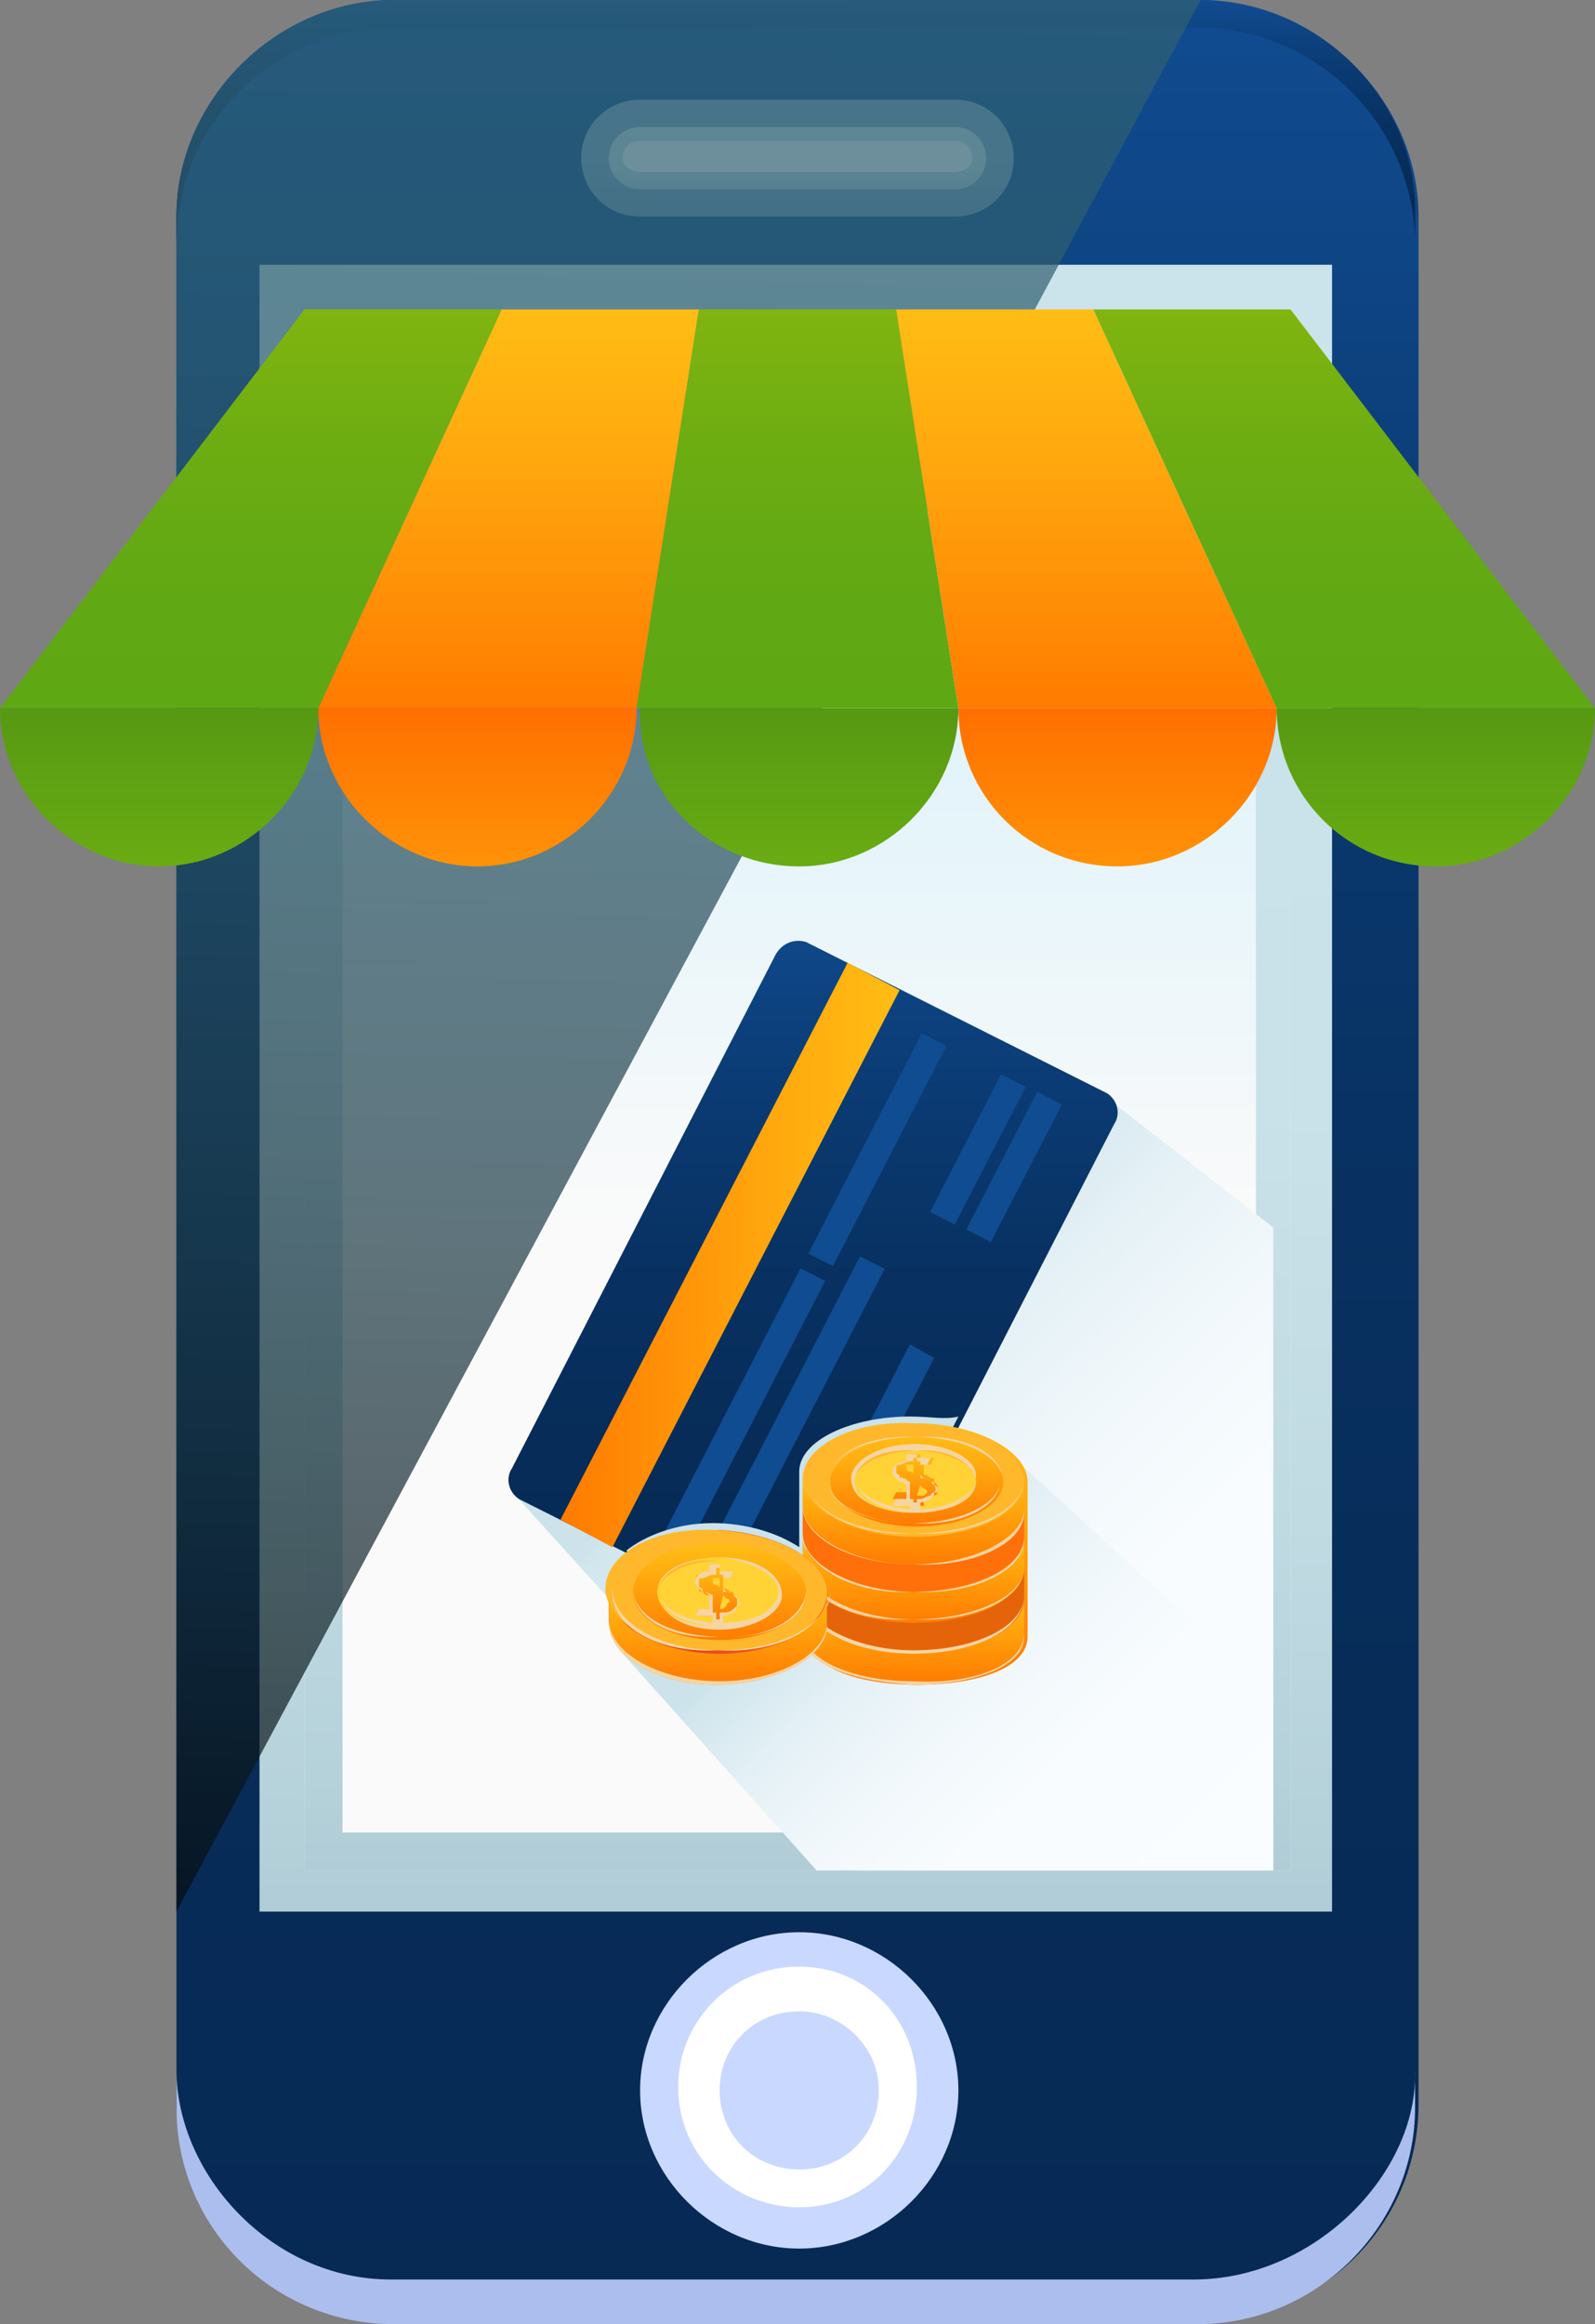 <svg width="46" height="67" viewBox="0 0 46 67" fill="none" xmlns="http://www.w3.org/2000/svg">
<rect x="0" y="0" width="46" height="67" fill="#808080" stroke="none"/>
<path d="M40.911 60.657C40.911 64.126 38.117 66.901 34.625 66.901H11.375C7.883 66.901 5.089 64.027 5.089 60.657V6.244C5.089 2.874 7.983 0 11.375 0H34.525C38.017 0 40.911 2.874 40.911 6.244V60.657Z" fill="url(#paint0_linear)"/>
<path d="M34.625 0H11.375C7.983 0 5.089 2.874 5.089 6.244V7.037C5.089 3.568 7.883 0.793 11.375 0.793H34.525C38.017 0.793 40.811 3.667 40.811 7.037V6.244C40.911 2.874 38.017 0 34.625 0Z" fill="url(#paint1_linear)"/>
<path d="M34.425 65.712H11.275C7.783 65.712 5.089 62.639 5.089 59.666V60.756C5.089 64.225 7.883 67 11.375 67H34.525C38.017 67 40.811 64.126 40.811 60.756V59.666C40.911 62.639 37.918 65.712 34.425 65.712Z" fill="#ACBEED"/>
<path d="M38.416 7.632H7.484V55.106H38.416V7.632Z" fill="url(#paint2_linear)"/>
<path d="M37.219 8.92H8.781V53.917H37.219V8.92Z" fill="url(#paint3_linear)"/>
<path d="M8.781 8.92V53.917H37.219V8.92H8.781ZM36.121 52.827H9.879V9.911H36.221V52.827H36.121Z" fill="url(#paint4_linear)"/>
<path opacity="0.6" d="M18.46 6.244C17.462 6.244 16.764 5.451 16.764 4.559C16.764 3.568 17.562 2.874 18.46 2.874H27.54C28.538 2.874 29.236 3.667 29.236 4.559C29.236 5.55 28.438 6.244 27.54 6.244H18.46Z" fill="url(#paint5_linear)"/>
<path d="M28.438 4.559C28.438 5.055 28.039 5.451 27.54 5.451H18.46C17.961 5.451 17.562 5.055 17.562 4.559C17.562 4.064 17.961 3.667 18.46 3.667H27.54C28.039 3.667 28.438 4.064 28.438 4.559Z" fill="white"/>
<path d="M27.54 3.667H18.46C17.961 3.667 17.562 4.064 17.562 4.559C17.562 5.055 17.961 5.451 18.46 5.451H27.54C28.039 5.451 28.438 5.055 28.438 4.559C28.438 4.064 28.039 3.667 27.54 3.667ZM27.54 4.956H18.46C18.16 4.956 17.961 4.757 17.961 4.559C17.961 4.262 18.16 4.064 18.46 4.064H27.54C27.84 4.064 28.039 4.262 28.039 4.559C28.039 4.757 27.84 4.956 27.54 4.956Z" fill="url(#paint6_linear)"/>
<path d="M23.05 64.82C20.555 64.82 18.46 62.738 18.46 60.26C18.46 57.782 20.555 55.701 23.05 55.701C25.544 55.701 27.64 57.782 27.64 60.26C27.64 62.738 25.544 64.82 23.05 64.82Z" fill="#C9D8FF"/>
<path d="M23.05 63.63C21.154 63.63 19.558 62.144 19.558 60.161C19.558 58.278 21.054 56.692 23.05 56.692C24.946 56.692 26.442 58.179 26.442 60.161C26.442 62.144 24.946 63.63 23.05 63.63ZM23.05 57.981C21.753 57.981 20.755 58.972 20.755 60.26C20.755 61.549 21.753 62.54 23.05 62.54C24.347 62.54 25.345 61.549 25.345 60.26C25.345 58.972 24.247 57.981 23.05 57.981Z" fill="white"/>
<path d="M14.868 43.114L24.647 53.917H36.721V35.383L32.131 31.815L14.868 43.114Z" fill="url(#paint7_linear)"/>
<path d="M31.931 31.518C32.23 31.716 32.33 32.112 32.13 32.41L24.547 47.178C24.347 47.574 23.948 47.772 23.649 47.574L14.967 43.213C14.668 43.015 14.568 42.618 14.768 42.321L22.351 27.553C22.551 27.157 22.95 27.058 23.25 27.157L31.931 31.518Z" fill="url(#paint8_linear)"/>
<path d="M17.662 44.601L25.944 28.544L24.447 27.752L16.165 43.808L17.662 44.601Z" fill="url(#paint9_linear)"/>
<path d="M23.088 36.564L19.175 44.15L19.886 44.511L23.798 36.925L23.088 36.564Z" fill="#104C91"/>
<path d="M26.585 29.785L23.311 36.137L24.022 36.498L27.296 30.146L26.585 29.785Z" fill="#104C91"/>
<path d="M24.804 36.216L20.39 44.773L21.1 45.134L25.514 36.578L24.804 36.216Z" fill="#104C91"/>
<path d="M26.941 39.149L23.25 46.285L22.551 45.889L26.243 38.753L26.941 39.149Z" fill="#104C91"/>
<path d="M29.914 31.475L27.867 35.445L28.577 35.806L30.625 31.837L29.914 31.475Z" fill="#104C91"/>
<path d="M28.872 30.969L26.825 34.938L27.536 35.3L29.583 31.33L28.872 30.969Z" fill="#104C91"/>
<path d="M17.961 47.673L23.549 53.917H36.72V48.862L29.336 42.123L17.961 47.673Z" fill="url(#paint10_linear)"/>
<path d="M26.243 40.834C24.547 40.834 23.05 41.528 23.05 42.42V43.51V44.105V44.601C22.451 44.204 21.553 43.907 20.555 43.907C19.458 43.907 18.56 44.303 18.061 44.7L23.549 47.475C23.848 47.673 24.247 47.475 24.447 47.078L27.64 40.834C27.241 40.933 26.842 40.834 26.243 40.834Z" fill="#CBE3EB"/>
<path d="M23.25 45.988V45.394V44.303V43.709V42.618C23.25 41.726 24.647 40.933 26.443 41.032C28.139 41.032 29.636 41.825 29.636 42.717V43.808V44.601V45.195V46.087V47.178C29.636 48.069 28.239 48.565 26.443 48.565C24.746 48.565 23.25 48.069 23.25 47.078V45.988Z" fill="url(#paint11_linear)"/>
<path d="M29.536 42.717C29.536 43.609 28.139 44.402 26.343 44.303C24.646 44.303 23.15 43.51 23.15 42.618C23.15 41.726 24.547 40.933 26.343 41.032C28.139 41.032 29.536 41.825 29.536 42.717Z" fill="#FFB82B"/>
<path d="M26.343 44.204C24.647 44.204 23.25 43.51 23.25 42.618C23.25 43.51 24.647 44.303 26.343 44.204C28.039 44.303 29.536 43.609 29.536 42.618C29.536 43.51 28.139 44.204 26.343 44.204Z" fill="#F5D5A4"/>
<path d="M26.443 41.133C28.139 41.133 29.536 41.826 29.536 42.718C29.536 41.826 28.139 41.033 26.443 41.133C24.746 41.033 23.25 41.727 23.25 42.619C23.25 42.619 23.25 42.619 23.25 42.718C23.349 41.826 24.746 41.133 26.443 41.133Z" fill="#FFB82B"/>
<path d="M28.937 42.718C28.937 43.411 27.84 44.006 26.442 44.006C25.046 44.006 23.948 43.411 23.948 42.718C23.948 42.024 25.046 41.429 26.442 41.429C27.84 41.33 28.937 41.925 28.937 42.718Z" fill="url(#paint12_linear)"/>
<path d="M26.442 41.429C27.84 41.429 28.937 42.024 28.937 42.718C28.937 41.925 27.84 41.33 26.442 41.429C25.046 41.33 23.948 41.925 23.948 42.618C23.948 41.925 25.046 41.429 26.442 41.429Z" fill="#F5D5A4"/>
<path d="M26.343 43.907C24.946 43.907 23.848 43.312 23.848 42.618C23.848 43.411 25.046 43.907 26.343 43.907C27.74 44.006 28.837 43.411 28.837 42.718C28.837 43.312 27.74 43.907 26.343 43.907Z" fill="#F5D5A4"/>
<path d="M26.343 43.609C25.644 43.609 25.046 43.411 24.746 43.114C24.646 43.015 24.547 42.817 24.547 42.618C24.547 42.123 25.345 41.627 26.343 41.627C27.44 41.627 28.239 42.123 28.139 42.618C28.239 43.213 27.44 43.609 26.343 43.609Z" fill="#F5D5A4"/>
<path d="M28.139 42.718C28.139 43.213 27.341 43.609 26.343 43.609C25.345 43.609 24.647 43.213 24.647 42.718C24.647 42.222 25.445 41.825 26.443 41.825C27.341 41.726 28.139 42.222 28.139 42.718Z" fill="#FFD336"/>
<path d="M28.139 42.717C28.039 43.114 27.341 43.51 26.442 43.51C25.544 43.51 24.746 43.114 24.746 42.717C24.746 43.213 25.544 43.609 26.442 43.609C27.341 43.609 28.039 43.213 28.139 42.717Z" fill="#F5D5A4"/>
<path d="M26.442 41.825C27.341 41.825 28.139 42.222 28.139 42.718C28.139 42.222 27.341 41.726 26.442 41.825C25.445 41.726 24.746 42.123 24.646 42.618C24.746 42.222 25.445 41.825 26.442 41.825Z" fill="#FFB82B"/>
<path d="M26.243 43.213C26.143 43.213 26.043 43.213 25.944 43.213C25.844 43.213 25.844 43.213 25.744 43.213L25.844 43.015H25.944C26.043 43.015 26.043 43.015 26.143 43.015V42.618C26.043 42.618 26.043 42.618 25.944 42.519C26.043 42.618 25.944 42.618 25.944 42.618L25.844 42.519V42.42C25.844 42.321 25.844 42.222 25.944 42.222C26.043 42.123 26.143 42.123 26.243 42.123V41.925H26.542V42.024C26.642 42.024 26.642 42.024 26.742 42.024C26.842 42.024 26.842 42.024 26.941 42.024L26.842 42.222H26.742H26.642V42.519C26.742 42.519 26.742 42.519 26.842 42.618C26.941 42.618 26.941 42.618 26.941 42.718L27.041 42.817V42.916C27.041 43.015 27.041 43.114 26.941 43.114C26.842 43.213 26.742 43.213 26.642 43.213V43.411H26.343V43.213H26.243ZM26.343 42.222C26.243 42.222 26.243 42.222 26.143 42.222V42.321C26.143 42.321 26.143 42.42 26.243 42.42C26.243 42.42 26.343 42.42 26.343 42.519V42.222ZM26.442 43.114C26.542 43.114 26.542 43.114 26.642 43.114L26.742 43.015C26.742 43.015 26.742 42.916 26.642 42.916L26.542 42.817L26.442 43.114Z" fill="url(#paint13_linear)"/>
<path d="M26.941 42.817L26.842 42.718L26.742 42.618C26.642 42.618 26.642 42.618 26.542 42.519V42.222C26.642 42.222 26.642 42.222 26.642 42.222H26.742L26.842 42.024C26.742 42.024 26.742 42.024 26.642 42.024C26.542 42.024 26.542 42.024 26.442 42.024V41.925H26.143V42.123C26.043 42.123 25.944 42.123 25.844 42.222C25.744 42.321 25.744 42.321 25.744 42.42C25.744 42.519 25.744 42.519 25.744 42.519L25.844 42.618L25.944 42.718C26.043 42.718 26.043 42.718 26.143 42.817V43.213C26.043 43.213 26.043 43.213 25.944 43.213C25.844 43.213 25.844 43.213 25.844 43.213L25.744 43.411C25.744 43.411 25.844 43.411 25.944 43.411C26.043 43.411 26.143 43.411 26.243 43.411V43.51H26.542V43.312C26.642 43.312 26.842 43.213 26.842 43.213C26.941 43.114 26.941 43.114 26.941 43.015C27.041 42.916 26.941 42.817 26.941 42.817ZM26.842 43.114C26.742 43.114 26.642 43.213 26.542 43.213H26.442V43.312H26.343V43.213H26.243C26.143 43.213 26.043 43.213 25.944 43.213C25.944 43.213 25.944 43.213 25.844 43.213H25.944C26.043 43.213 26.043 43.213 26.143 43.213H26.243V42.718L26.043 42.618C25.944 42.618 25.944 42.618 25.944 42.519C25.944 42.519 25.844 42.519 25.844 42.42C25.844 42.42 25.844 42.42 25.844 42.321C25.844 42.222 25.844 42.222 25.944 42.222C26.043 42.222 26.143 42.123 26.243 42.123H26.343V42.024H26.442V42.123H26.542C26.642 42.123 26.642 42.123 26.742 42.123C26.742 42.123 26.742 42.123 26.842 42.123C26.842 42.123 26.842 42.123 26.742 42.123H26.642H26.542V42.618H26.642C26.742 42.618 26.742 42.618 26.842 42.718C26.941 42.718 26.941 42.718 26.941 42.817C26.941 42.817 27.041 42.817 27.041 42.916C27.041 42.916 27.041 42.916 27.041 43.015C26.941 43.015 26.842 43.015 26.842 43.114Z" fill="#F5D5A4"/>
<path d="M26.343 47.673C24.646 47.673 23.15 46.88 23.15 45.988V47.078C23.15 47.97 24.547 48.466 26.343 48.565C28.039 48.565 29.536 48.069 29.536 47.178V46.087C29.536 46.979 28.139 47.673 26.343 47.673Z" fill="url(#paint14_linear)"/>
<path d="M29.536 47.078C29.536 47.97 28.139 48.565 26.343 48.466C24.646 48.466 23.15 47.871 23.15 46.979V47.078C23.15 47.97 24.547 48.466 26.343 48.565C28.039 48.565 29.536 48.069 29.536 47.178V46.087V47.078Z" fill="#F5D5A4"/>
<path d="M26.343 46.781C24.646 46.781 23.15 45.988 23.15 45.096V45.988C23.15 46.88 24.547 47.673 26.343 47.673C28.039 47.673 29.536 46.979 29.536 46.087V46.285V45.195C29.536 46.087 28.139 46.781 26.343 46.781Z" fill="#E66409"/>
<path d="M26.343 45.988C24.646 45.988 23.15 45.195 23.15 44.303V45.394V45.096C23.15 45.988 24.547 46.781 26.343 46.781C28.039 46.781 29.536 46.087 29.536 45.195V45.493V44.402C29.536 45.294 28.139 45.988 26.343 45.988Z" fill="url(#paint15_linear)"/>
<path d="M26.343 45.096C24.646 45.096 23.15 44.303 23.15 43.411V44.204C23.15 45.096 24.547 45.889 26.343 45.889C28.039 45.889 29.536 45.195 29.536 44.303V44.601V43.51C29.536 44.402 28.139 45.195 26.343 45.096Z" fill="#FF700A"/>
<path d="M26.343 44.303C24.646 44.303 23.15 43.51 23.15 42.618V43.411C23.15 44.303 24.547 45.096 26.343 45.096C28.039 45.096 29.536 44.402 29.536 43.51V43.808V42.718C29.536 43.609 28.139 44.303 26.343 44.303Z" fill="url(#paint16_linear)"/>
<path d="M29.536 45.988C29.536 46.88 28.139 47.574 26.343 47.574C24.646 47.574 23.15 46.781 23.15 45.889V45.096V45.988C23.15 46.88 24.547 47.673 26.343 47.673C28.139 47.673 29.536 46.979 29.536 45.988V46.285V45.988Z" fill="#F5D5A4"/>
<path d="M26.343 46.682C24.646 46.682 23.15 45.889 23.15 44.997V45.096C23.25 46.087 24.646 46.781 26.343 46.682C28.039 46.781 29.536 46.087 29.536 45.195V45.493V45.195C29.536 45.988 28.139 46.682 26.343 46.682Z" fill="#F5D5A4"/>
<path d="M26.343 45.889C24.646 45.889 23.15 45.096 23.15 44.204V43.51V44.303C23.25 45.195 24.646 45.988 26.343 45.889C28.039 45.988 29.536 45.294 29.536 44.402V44.7V44.303C29.536 45.195 28.139 45.889 26.343 45.889Z" fill="#F5D5A4"/>
<path d="M26.343 45.096C24.646 45.096 23.15 44.303 23.15 43.411V42.717V43.51C23.25 44.402 24.646 45.096 26.343 45.096C28.039 45.195 29.536 44.502 29.536 43.609V43.907V43.51C29.536 44.303 28.139 45.096 26.343 45.096Z" fill="#F5D5A4"/>
<path d="M20.755 44.105C19.059 44.105 17.662 44.799 17.562 45.79V46.682C17.562 47.673 18.959 48.466 20.655 48.466C22.352 48.466 23.848 47.673 23.848 46.781V47.078V45.889C23.848 44.997 22.451 44.204 20.755 44.105Z" fill="url(#paint17_linear)"/>
<path d="M23.848 45.889C23.848 46.88 22.451 47.673 20.655 47.574C18.959 47.574 17.462 46.781 17.462 45.79C17.462 44.799 18.859 44.006 20.655 44.105C22.451 44.204 23.848 44.997 23.848 45.889Z" fill="#FFB82B"/>
<path d="M20.755 47.574C19.059 47.574 17.662 46.781 17.662 45.79C17.562 46.88 18.959 47.673 20.755 47.574C22.452 47.673 23.948 46.88 23.948 45.889C23.849 46.88 22.452 47.574 20.755 47.574Z" fill="#F5D5A4"/>
<path d="M20.755 44.303C22.451 44.303 23.848 45.096 23.848 45.988C23.848 44.997 22.451 44.204 20.655 44.204C18.959 44.204 17.462 44.997 17.462 45.889C17.462 45.889 17.462 45.889 17.462 45.988C17.662 44.997 19.059 44.204 20.755 44.303Z" fill="#FFB82B"/>
<path d="M23.25 45.889C23.25 46.682 22.152 47.277 20.755 47.277C19.358 47.277 18.26 46.682 18.26 45.889C18.26 45.096 19.358 44.502 20.755 44.502C22.152 44.502 23.25 45.195 23.25 45.889Z" fill="url(#paint18_linear)"/>
<path d="M20.755 47.178C19.358 47.178 18.26 46.583 18.26 45.79C18.26 46.682 19.358 47.277 20.755 47.178C22.152 47.277 23.25 46.682 23.25 45.889C23.15 46.682 22.052 47.277 20.755 47.178Z" fill="#F5D5A4"/>
<path d="M20.755 46.979C20.056 46.979 19.458 46.781 19.158 46.385C19.059 46.186 18.959 46.087 18.959 45.889C18.959 45.294 19.757 44.898 20.755 44.898C21.852 44.898 22.551 45.394 22.551 45.988C22.551 46.484 21.753 46.979 20.755 46.979Z" fill="#F5D5A4"/>
<path d="M22.451 45.889C22.451 46.385 21.653 46.88 20.655 46.88C19.657 46.88 18.959 46.484 18.959 45.889C18.959 45.394 19.757 44.898 20.755 44.898C21.653 44.997 22.451 45.394 22.451 45.889Z" fill="#FFD336"/>
<path d="M22.451 45.988C22.351 46.484 21.653 46.781 20.755 46.781C19.857 46.781 19.059 46.385 19.059 45.988C19.059 46.484 19.857 46.88 20.755 46.88C21.653 46.88 22.451 46.484 22.451 45.988Z" fill="#F5D5A4"/>
<path d="M20.755 44.997C21.653 44.997 22.451 45.394 22.451 45.988C22.451 45.394 21.653 44.997 20.755 44.997C19.757 44.898 19.059 45.294 18.959 45.889C19.059 45.394 19.757 44.997 20.755 44.997Z" fill="#FFB82B"/>
<path d="M20.555 46.583C20.456 46.583 20.356 46.583 20.256 46.583C20.156 46.583 20.156 46.583 20.056 46.583L20.156 46.385H20.256C20.356 46.385 20.356 46.385 20.456 46.385V45.988C20.356 45.988 20.356 45.988 20.256 45.889C20.156 45.889 20.156 45.889 20.156 45.79L20.056 45.691V45.592C20.056 45.493 20.056 45.394 20.156 45.394C20.256 45.294 20.356 45.294 20.456 45.294V45.096H20.755V45.294C20.855 45.294 20.855 45.294 20.954 45.294C21.054 45.294 21.054 45.294 21.154 45.294L21.054 45.493H20.954H20.855V45.79C20.954 45.79 20.954 45.79 21.054 45.889C21.154 45.889 21.154 45.889 21.154 45.988L21.254 46.087V46.186C21.254 46.285 21.254 46.385 21.154 46.385C21.054 46.484 20.954 46.484 20.855 46.484V46.682H20.555V46.583ZM20.755 45.493C20.655 45.493 20.655 45.493 20.555 45.493V45.592C20.555 45.592 20.555 45.691 20.655 45.691C20.655 45.691 20.755 45.691 20.755 45.79V45.493ZM20.755 46.385C20.855 46.385 20.855 46.385 20.954 46.285C20.954 46.285 20.954 46.186 21.054 46.186C21.054 46.186 21.054 46.087 20.954 46.087L20.855 45.988L20.755 46.385Z" fill="url(#paint19_linear)"/>
<path d="M21.254 46.087L21.154 45.988L21.054 45.889C20.954 45.889 20.954 45.889 20.855 45.79V45.493C20.954 45.493 20.954 45.493 20.954 45.493H21.054L21.154 45.294C21.054 45.294 21.054 45.294 20.954 45.294C20.855 45.294 20.855 45.294 20.755 45.294V45.096H20.456V45.294C20.356 45.294 20.256 45.294 20.156 45.394C20.056 45.493 20.056 45.493 20.056 45.592C20.056 45.691 20.056 45.691 20.056 45.691L20.156 45.79L20.256 45.889C20.356 45.889 20.356 45.889 20.456 45.988V46.385C20.356 46.385 20.356 46.385 20.256 46.385C20.156 46.385 20.156 46.385 20.156 46.385L20.056 46.583C20.056 46.583 20.156 46.583 20.256 46.583C20.356 46.583 20.456 46.583 20.555 46.583V46.781H20.855V46.583C20.954 46.583 21.154 46.484 21.154 46.484C21.254 46.385 21.254 46.385 21.254 46.285C21.354 46.087 21.354 46.087 21.254 46.087ZM21.154 46.385C21.054 46.484 20.954 46.484 20.855 46.484H20.755V46.682H20.655V46.484H20.555C20.456 46.484 20.356 46.484 20.256 46.484C20.256 46.484 20.256 46.484 20.156 46.484H20.256C20.356 46.484 20.356 46.484 20.456 46.484H20.555V45.988L20.356 45.889C20.256 45.889 20.256 45.889 20.256 45.79C20.256 45.79 20.156 45.79 20.156 45.691V45.592C20.156 45.493 20.156 45.493 20.256 45.493C20.356 45.493 20.456 45.394 20.555 45.394H20.655V45.195H20.755V45.394H20.855C20.954 45.394 20.954 45.394 21.054 45.394C21.054 45.394 21.054 45.394 21.154 45.394C21.154 45.394 21.154 45.394 21.054 45.394H20.954H20.855V45.889H20.954C21.054 45.889 21.054 45.889 21.154 45.988C21.254 45.988 21.254 45.988 21.254 46.087L21.354 46.186C21.354 46.186 21.354 46.186 21.354 46.285C21.254 46.285 21.254 46.285 21.154 46.385Z" fill="#F5D5A4"/>
<path d="M20.755 47.673C19.059 47.673 17.562 46.88 17.562 45.889V46.781C17.562 47.772 18.959 48.565 20.655 48.565C22.352 48.565 23.848 47.772 23.848 46.88V47.178V45.988C23.848 46.88 22.451 47.673 20.755 47.673Z" fill="url(#paint20_linear)"/>
<path d="M20.755 48.466C19.059 48.466 17.562 47.673 17.562 46.682V45.889V46.781C17.562 47.772 18.959 48.565 20.655 48.565C22.352 48.565 23.848 47.772 23.848 46.88V47.178V46.781C23.848 47.673 22.451 48.466 20.755 48.466Z" fill="#F5D5A4"/>
<path opacity="0.7" d="M11.375 0C7.983 0 5.089 2.874 5.089 6.244V7.037V55.106L34.625 0H11.375Z" fill="url(#paint21_linear)"/>
<path d="M9.18 20.417H0L8.781 8.92H14.469L9.18 20.417Z" fill="url(#paint22_linear)"/>
<path d="M18.36 20.417H9.18L14.469 8.92H20.156L18.36 20.417Z" fill="url(#paint23_linear)"/>
<path d="M27.64 20.417H18.36L20.156 8.92H25.844L27.64 20.417Z" fill="url(#paint24_linear)"/>
<path d="M36.82 20.417H27.64L25.844 8.92H31.532L36.82 20.417Z" fill="url(#paint25_linear)"/>
<path d="M46 20.417H36.82L31.532 8.92H37.219L46 20.417Z" fill="url(#paint26_linear)"/>
<path d="M4.59 24.976C7.085 24.976 9.18 22.895 9.18 20.417H0C0 22.895 2.095 24.976 4.59 24.976Z" fill="url(#paint27_linear)"/>
<path d="M13.77 24.976C16.265 24.976 18.36 22.895 18.36 20.417H9.18C9.18 22.895 11.275 24.976 13.77 24.976Z" fill="url(#paint28_linear)"/>
<path d="M23.05 24.976C25.544 24.976 27.64 22.895 27.64 20.417H18.46C18.36 22.895 20.456 24.976 23.05 24.976Z" fill="url(#paint29_linear)"/>
<path d="M32.23 24.976C34.724 24.976 36.82 22.895 36.82 20.417H27.64C27.64 22.895 29.636 24.976 32.23 24.976Z" fill="url(#paint30_linear)"/>
<path d="M41.41 24.976C43.905 24.976 46 22.895 46 20.417H36.82C36.82 22.895 38.816 24.976 41.41 24.976Z" fill="url(#paint31_linear)"/>
<defs>
<linearGradient id="paint0_linear" x1="23.002" y1="66.965" x2="23.002" y2="0" gradientUnits="userSpaceOnUse">
<stop stop-color="#062A54"/>
<stop offset="0.272" stop-color="#072C58"/>
<stop offset="0.518" stop-color="#083263"/>
<stop offset="0.754" stop-color="#0B3C75"/>
<stop offset="0.983" stop-color="#104B8F"/>
<stop offset="1" stop-color="#104C91"/>
</linearGradient>
<linearGradient id="paint1_linear" x1="23.002" y1="7.064" x2="23.002" y2="0" gradientUnits="userSpaceOnUse">
<stop stop-color="#062A54"/>
<stop offset="0.272" stop-color="#072C58"/>
<stop offset="0.518" stop-color="#083263"/>
<stop offset="0.754" stop-color="#0B3C75"/>
<stop offset="0.983" stop-color="#104B8F"/>
<stop offset="1" stop-color="#104C91"/>
</linearGradient>
<linearGradient id="paint2_linear" x1="23.002" y1="55.141" x2="23.002" y2="7.641" gradientUnits="userSpaceOnUse">
<stop stop-color="#B0CCD6"/>
<stop offset="0.044" stop-color="#B4D0D9"/>
<stop offset="0.238" stop-color="#C1DBE3"/>
<stop offset="0.489" stop-color="#C9E1E9"/>
<stop offset="1" stop-color="#CBE3EB"/>
</linearGradient>
<linearGradient id="paint3_linear" x1="23.003" y1="53.885" x2="23.003" y2="8.895" gradientUnits="userSpaceOnUse">
<stop offset="0.418" stop-color="#FAFAFA"/>
<stop offset="0.649" stop-color="#E7F5FA"/>
<stop offset="1" stop-color="#CDEFFA"/>
</linearGradient>
<linearGradient id="paint4_linear" x1="23.003" y1="53.885" x2="23.003" y2="8.895" gradientUnits="userSpaceOnUse">
<stop stop-color="#B0CCD6"/>
<stop offset="0.044" stop-color="#B4D0D9"/>
<stop offset="0.238" stop-color="#C1DBE3"/>
<stop offset="0.489" stop-color="#C9E1E9"/>
<stop offset="1" stop-color="#CBE3EB"/>
</linearGradient>
<linearGradient id="paint5_linear" x1="23.003" y1="6.246" x2="23.003" y2="2.828" gradientUnits="userSpaceOnUse">
<stop stop-color="#B0CCD6"/>
<stop offset="0.044" stop-color="#B4D0D9"/>
<stop offset="0.238" stop-color="#C1DBE3"/>
<stop offset="0.489" stop-color="#C9E1E9"/>
<stop offset="1" stop-color="#CBE3EB"/>
</linearGradient>
<linearGradient id="paint6_linear" x1="23.003" y1="5.408" x2="23.003" y2="3.665" gradientUnits="userSpaceOnUse">
<stop stop-color="#B0CCD6"/>
<stop offset="0.044" stop-color="#B4D0D9"/>
<stop offset="0.238" stop-color="#C1DBE3"/>
<stop offset="0.489" stop-color="#C9E1E9"/>
<stop offset="1" stop-color="#CBE3EB"/>
</linearGradient>
<linearGradient id="paint7_linear" x1="23.665" y1="37.648" x2="39.278" y2="53.366" gradientUnits="userSpaceOnUse">
<stop stop-color="#CCE3EB"/>
<stop offset="0.028" stop-color="#D1E6ED"/>
<stop offset="0.17" stop-color="#E3F0F5"/>
<stop offset="0.339" stop-color="#F0F7FB"/>
<stop offset="0.557" stop-color="#F8FCFE"/>
<stop offset="1" stop-color="#FAFDFF"/>
</linearGradient>
<linearGradient id="paint8_linear" x1="23.43" y1="47.505" x2="23.43" y2="25.523" gradientUnits="userSpaceOnUse">
<stop stop-color="#062A54"/>
<stop offset="0.272" stop-color="#072C58"/>
<stop offset="0.518" stop-color="#083263"/>
<stop offset="0.754" stop-color="#0B3C75"/>
<stop offset="0.983" stop-color="#104B8F"/>
<stop offset="1" stop-color="#104C91"/>
</linearGradient>
<linearGradient id="paint9_linear" x1="16.186" y1="36.159" x2="25.974" y2="36.159" gradientUnits="userSpaceOnUse">
<stop stop-color="#FF7B00"/>
<stop offset="0.024" stop-color="#FF7D01"/>
<stop offset="0.674" stop-color="#FFAB0F"/>
<stop offset="1" stop-color="#FFBD14"/>
</linearGradient>
<linearGradient id="paint10_linear" x1="23.961" y1="44.992" x2="34.989" y2="56.477" gradientUnits="userSpaceOnUse">
<stop stop-color="#CCE3EB"/>
<stop offset="0.028" stop-color="#D1E6ED"/>
<stop offset="0.17" stop-color="#E3F0F5"/>
<stop offset="0.339" stop-color="#F0F7FB"/>
<stop offset="0.557" stop-color="#F8FCFE"/>
<stop offset="1" stop-color="#FAFDFF"/>
</linearGradient>
<linearGradient id="paint11_linear" x1="26.38" y1="48.545" x2="26.38" y2="41.016" gradientUnits="userSpaceOnUse">
<stop stop-color="#FF7B00"/>
<stop offset="1" stop-color="#FFBD14"/>
</linearGradient>
<linearGradient id="paint12_linear" x1="26.399" y1="43.969" x2="26.399" y2="41.358" gradientUnits="userSpaceOnUse">
<stop stop-color="#FF7B00"/>
<stop offset="0.024" stop-color="#FF7D01"/>
<stop offset="0.674" stop-color="#FFAB0F"/>
<stop offset="1" stop-color="#FFBD14"/>
</linearGradient>
<linearGradient id="paint13_linear" x1="26.4" y1="43.404" x2="26.4" y2="41.92" gradientUnits="userSpaceOnUse">
<stop stop-color="#FF7B00"/>
<stop offset="0.024" stop-color="#FF7D01"/>
<stop offset="0.674" stop-color="#FFAB0F"/>
<stop offset="1" stop-color="#FFBD14"/>
</linearGradient>
<linearGradient id="paint14_linear" x1="26.366" y1="48.545" x2="26.366" y2="46.001" gradientUnits="userSpaceOnUse">
<stop stop-color="#FF7B00"/>
<stop offset="1" stop-color="#FFBD14"/>
</linearGradient>
<linearGradient id="paint15_linear" x1="26.38" y1="46.812" x2="26.38" y2="44.303" gradientUnits="userSpaceOnUse">
<stop stop-color="#FF7B00"/>
<stop offset="1" stop-color="#FFBD14"/>
</linearGradient>
<linearGradient id="paint16_linear" x1="26.396" y1="45.145" x2="26.396" y2="42.637" gradientUnits="userSpaceOnUse">
<stop stop-color="#FF7B00"/>
<stop offset="1" stop-color="#FFBD14"/>
</linearGradient>
<linearGradient id="paint17_linear" x1="17.561" y1="46.35" x2="23.884" y2="46.35" gradientUnits="userSpaceOnUse">
<stop stop-color="#DD3F18"/>
<stop offset="0.416" stop-color="#E74A1B"/>
<stop offset="1" stop-color="#FD6120"/>
</linearGradient>
<linearGradient id="paint18_linear" x1="20.725" y1="47.295" x2="20.725" y2="44.52" gradientUnits="userSpaceOnUse">
<stop stop-color="#FF7B00"/>
<stop offset="0.024" stop-color="#FF7D01"/>
<stop offset="0.674" stop-color="#FFAB0F"/>
<stop offset="1" stop-color="#FFBD14"/>
</linearGradient>
<linearGradient id="paint19_linear" x1="20.726" y1="46.695" x2="20.726" y2="45.117" gradientUnits="userSpaceOnUse">
<stop stop-color="#FF7B00"/>
<stop offset="0.024" stop-color="#FF7D01"/>
<stop offset="0.674" stop-color="#FFAB0F"/>
<stop offset="1" stop-color="#FFBD14"/>
</linearGradient>
<linearGradient id="paint20_linear" x1="20.723" y1="48.546" x2="20.723" y2="45.88" gradientUnits="userSpaceOnUse">
<stop stop-color="#FF7B00"/>
<stop offset="1" stop-color="#FFBD14"/>
</linearGradient>
<linearGradient id="paint21_linear" x1="19.922" y1="0.014" x2="18.393" y2="59.658" gradientUnits="userSpaceOnUse">
<stop stop-color="#306173"/>
<stop offset="0.172" stop-color="#2E5D6E"/>
<stop offset="0.363" stop-color="#285261"/>
<stop offset="0.564" stop-color="#1F3F4B"/>
<stop offset="0.771" stop-color="#12252C"/>
<stop offset="0.982" stop-color="#020304"/>
<stop offset="1"/>
</linearGradient>
<linearGradient id="paint22_linear" x1="7.229" y1="20.421" x2="7.229" y2="8.895" gradientUnits="userSpaceOnUse">
<stop stop-color="#5EA814"/>
<stop offset="0.351" stop-color="#62A914"/>
<stop offset="0.668" stop-color="#6DAD12"/>
<stop offset="0.972" stop-color="#7FB410"/>
<stop offset="1" stop-color="#81B510"/>
</linearGradient>
<linearGradient id="paint23_linear" x1="14.676" y1="20.421" x2="14.676" y2="8.895" gradientUnits="userSpaceOnUse">
<stop stop-color="#FF7B00"/>
<stop offset="0.024" stop-color="#FF7D01"/>
<stop offset="0.674" stop-color="#FFAB0F"/>
<stop offset="1" stop-color="#FFBD14"/>
</linearGradient>
<linearGradient id="paint24_linear" x1="23" y1="20.421" x2="23" y2="8.895" gradientUnits="userSpaceOnUse">
<stop stop-color="#5EA814"/>
<stop offset="0.351" stop-color="#62A914"/>
<stop offset="0.668" stop-color="#6DAD12"/>
<stop offset="0.972" stop-color="#7FB410"/>
<stop offset="1" stop-color="#81B510"/>
</linearGradient>
<linearGradient id="paint25_linear" x1="31.324" y1="20.421" x2="31.324" y2="8.895" gradientUnits="userSpaceOnUse">
<stop stop-color="#FF7B00"/>
<stop offset="0.024" stop-color="#FF7D01"/>
<stop offset="0.674" stop-color="#FFAB0F"/>
<stop offset="1" stop-color="#FFBD14"/>
</linearGradient>
<linearGradient id="paint26_linear" x1="38.771" y1="20.421" x2="38.771" y2="8.895" gradientUnits="userSpaceOnUse">
<stop stop-color="#5EA814"/>
<stop offset="0.351" stop-color="#62A914"/>
<stop offset="0.668" stop-color="#6DAD12"/>
<stop offset="0.972" stop-color="#7FB410"/>
<stop offset="1" stop-color="#81B510"/>
</linearGradient>
<linearGradient id="paint27_linear" x1="4.6" y1="24.989" x2="4.6" y2="20.421" gradientUnits="userSpaceOnUse">
<stop stop-color="#69AC13"/>
<stop offset="1" stop-color="#569912"/>
</linearGradient>
<linearGradient id="paint28_linear" x1="13.8" y1="24.989" x2="13.8" y2="20.421" gradientUnits="userSpaceOnUse">
<stop stop-color="#FF9207"/>
<stop offset="1" stop-color="#FF6F00"/>
</linearGradient>
<linearGradient id="paint29_linear" x1="23.001" y1="24.989" x2="23.001" y2="20.421" gradientUnits="userSpaceOnUse">
<stop stop-color="#69AC13"/>
<stop offset="1" stop-color="#569912"/>
</linearGradient>
<linearGradient id="paint30_linear" x1="32.202" y1="24.989" x2="32.202" y2="20.421" gradientUnits="userSpaceOnUse">
<stop stop-color="#FF9207"/>
<stop offset="1" stop-color="#FF6F00"/>
</linearGradient>
<linearGradient id="paint31_linear" x1="41.402" y1="24.989" x2="41.402" y2="20.421" gradientUnits="userSpaceOnUse">
<stop stop-color="#69AC13"/>
<stop offset="1" stop-color="#569912"/>
</linearGradient>
</defs>
</svg>
